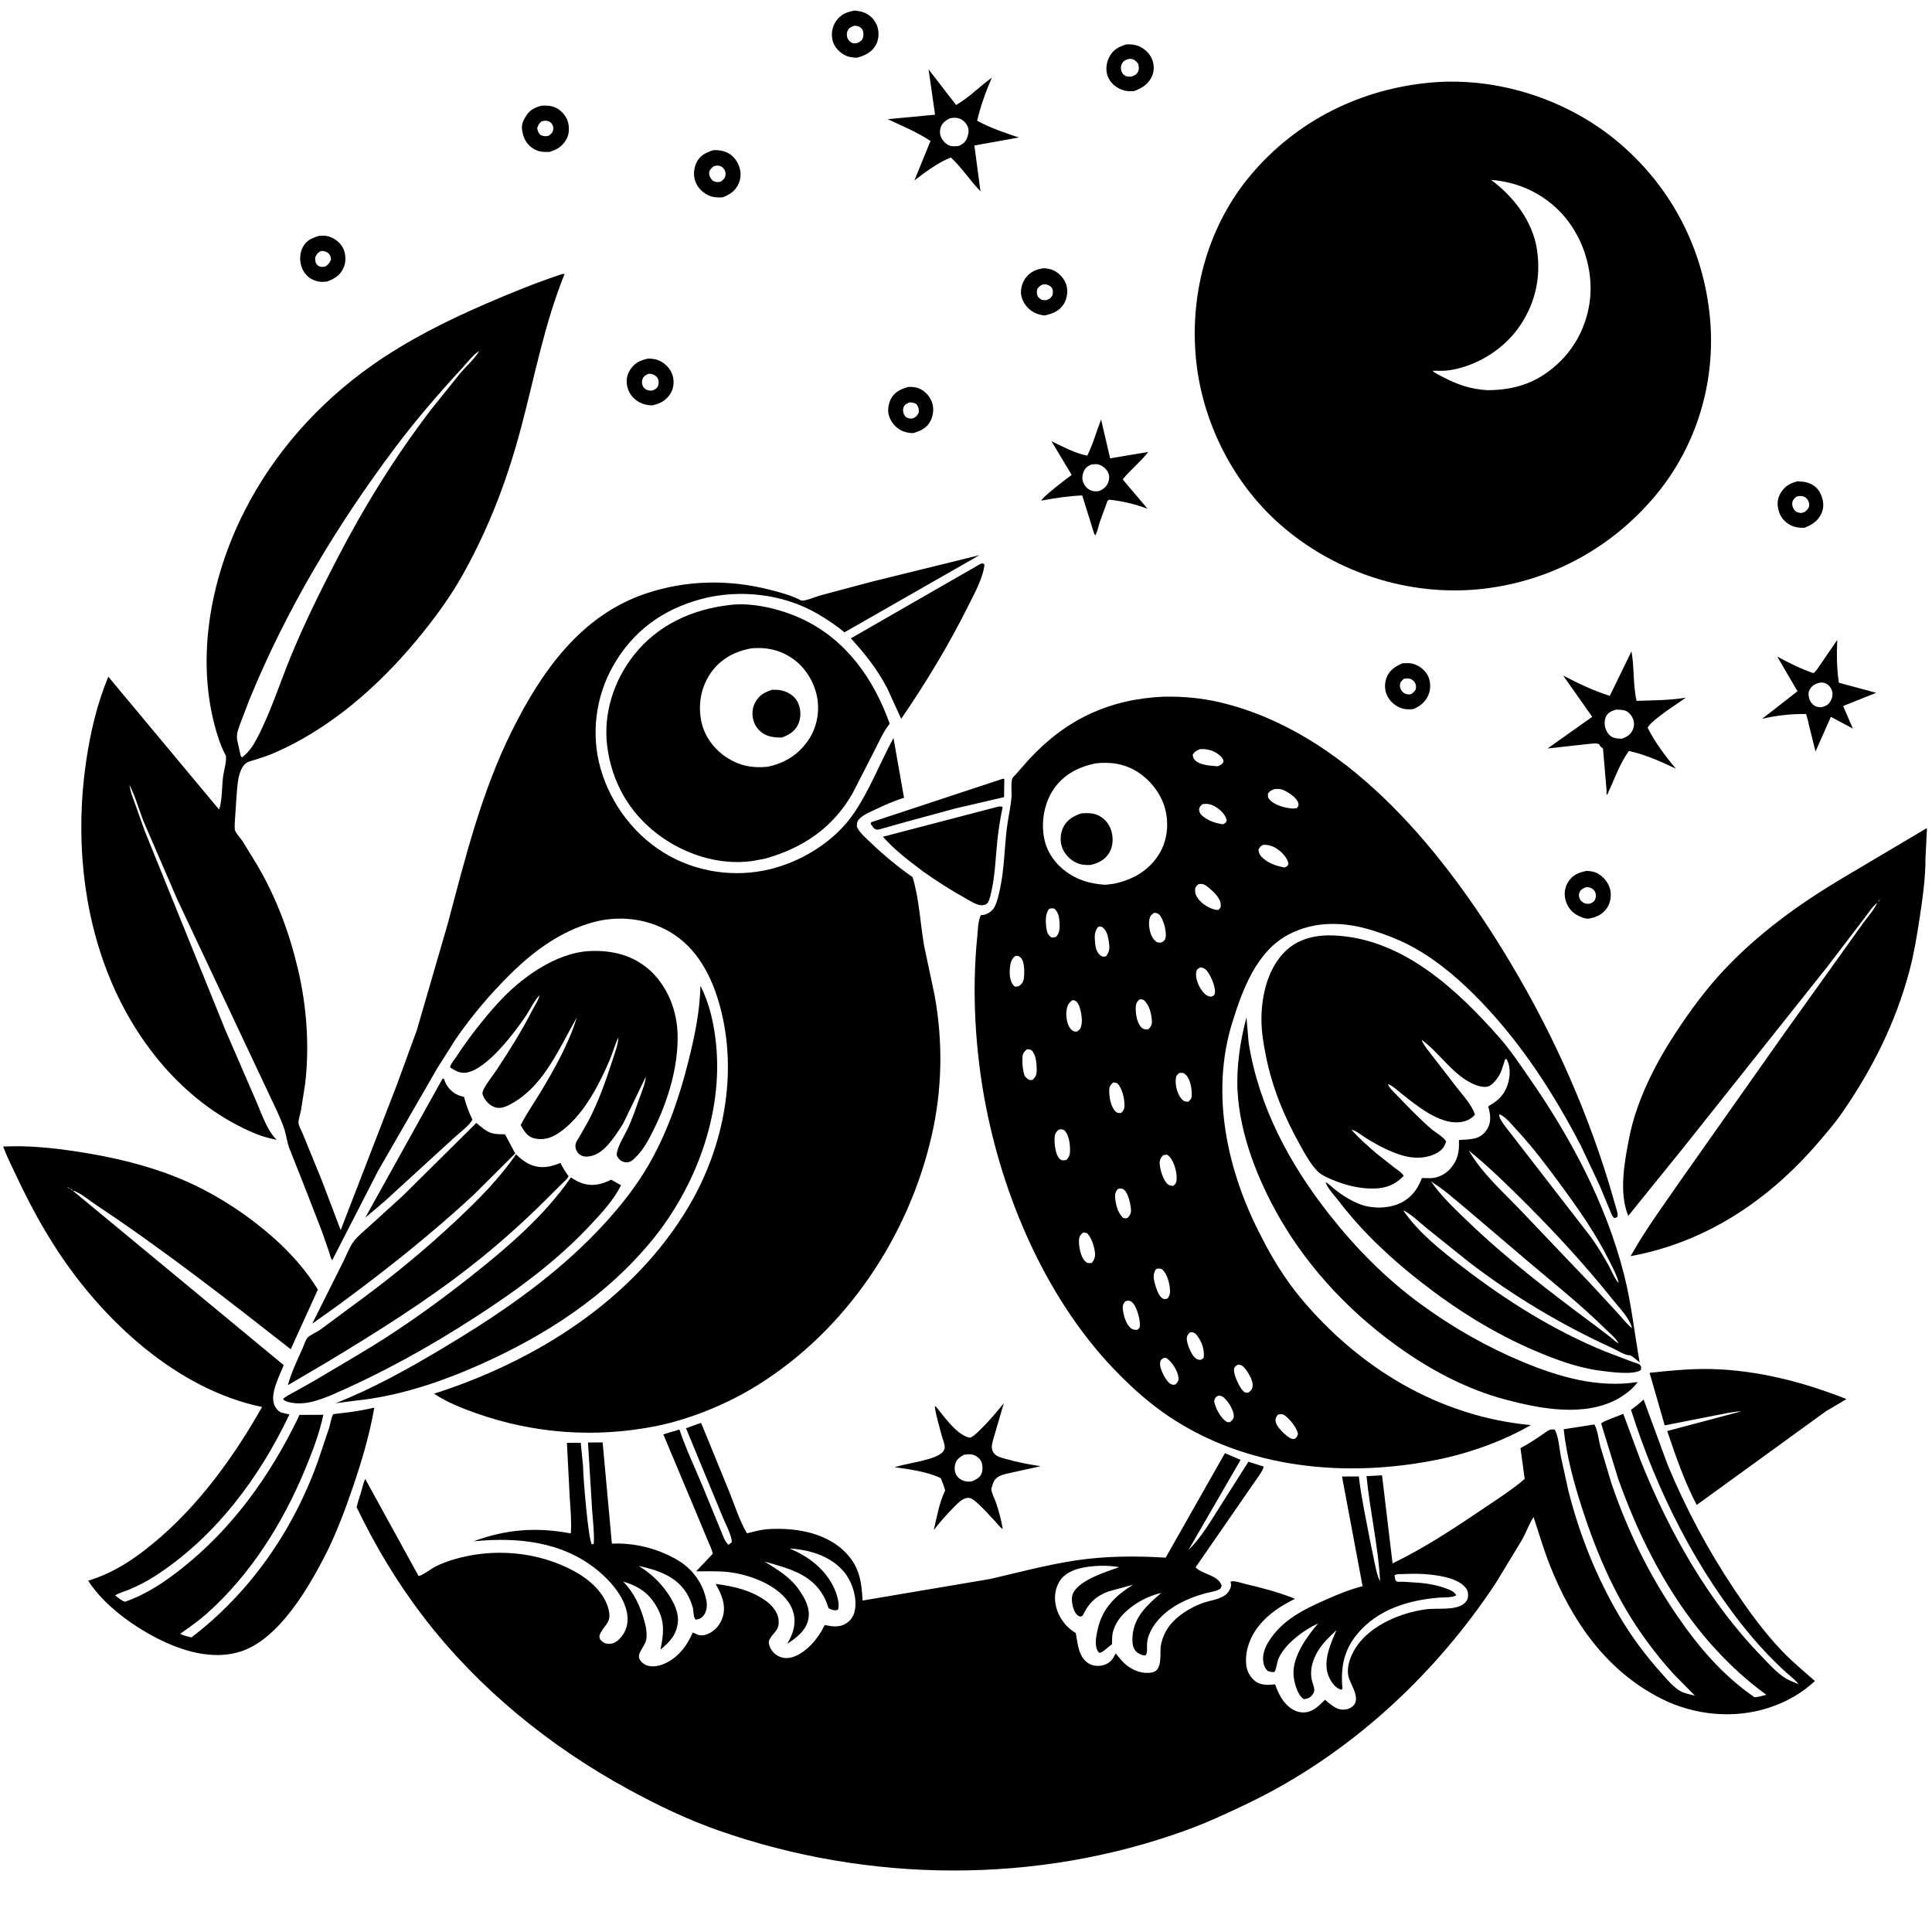 <svg version="1.1" xmlns="http://www.w3.org/2000/svg" style="display: block;" viewBox="0 0 2048 2048" width="1024" height="1024">
<path transform="translate(0,0)" fill="rgb(255,255,255)" d="M 0 0 L 0 2048 L 2048 2048 L 2048 0 L 0 0 z"/>
<path transform="translate(0,0)" fill="rgb(0,0,0)" d="M 908.382 61.187 C 903.408 61.114 898.66 60.342 894.317 57.77 C 888.864 54.54 883.867 48.965 882.5 42.659 C 880.959 35.55 882.126 28.476 886.216 22.407 C 891.091 15.175 897.64 12.775 905.813 11.206 C 909.468 11.567 913.684 12.173 917.03 13.711 C 923.1 16.5 928.071 21.926 930.095 28.325 C 932.098 34.656 931.54 42.694 928.095 48.364 C 923.571 55.809 916.427 59.024 908.382 61.187 z M 905.016 27.5 C 902.055 28.591 899.85 29.587 898.5 32.638 C 897.359 35.217 897.413 38.603 898.715 41.113 C 899.95 43.494 902.261 45.589 905 45.944 C 906.159 46.094 907.355 45.882 908.5 45.737 C 911.39 44.245 913.718 43.441 914.781 40 C 915.586 37.393 915.422 33.283 913.913 31 C 912.437 28.768 909.712 27.504 907.072 27.331 C 905.98 27.26 905.934 27.318 905.016 27.5 z"/>
<path transform="translate(0,0)" fill="rgb(0,0,0)" d="M 1202.42 96.472 L 1201.33 96.55 C 1196.85 96.916 1193.24 96.712 1189 95.052 C 1182.13 92.365 1176.63 87.442 1174.07 80.386 C 1171.78 74.103 1172.79 66.336 1175.83 60.526 C 1179.96 52.619 1185.42 49.805 1193.63 47.118 C 1197.75 46.838 1201.53 47.07 1205.5 48.311 C 1211.72 50.258 1217.86 55.583 1220.66 61.5 C 1223.41 67.308 1223.87 74.359 1221.35 80.314 C 1217.59 89.159 1210.92 93.176 1202.42 96.472 z M 1196.41 62.5 C 1193.24 63.352 1191.01 64.286 1189.36 67.324 C 1187.95 69.925 1187.87 72.923 1188.85 75.68 C 1189.6 77.787 1191.31 79.749 1193.39 80.626 C 1195.23 81.401 1197.54 81.225 1199.5 81.177 C 1202.72 79.902 1204.56 79.41 1206.29 76.097 C 1207.78 73.272 1207.14 70.446 1206.49 67.505 C 1204.32 64.975 1202.94 63.077 1199.35 62.521 C 1198.11 62.33 1197.57 62.42 1196.41 62.5 z"/>
<path transform="translate(0,0)" fill="rgb(0,0,0)" d="M 1039.34 202.813 C 1028.31 191.443 1019.74 177.957 1008.01 166.927 C 994.643 172.044 980.639 182.575 969.274 191.272 L 986.375 149.451 C 972.476 140.199 956.18 133.33 941.025 126.343 L 991.202 121.571 L 984.305 73.51 L 1013.52 111.311 C 1027.17 103.447 1038.6 91.478 1051.45 82.336 C 1044.97 96.803 1039.48 112.562 1035.79 127.976 C 1048.97 135.321 1065.69 140.984 1080.03 145.751 L 1032.89 154.25 L 1039.34 202.813 z M 1006.7 125.5 C 1002.63 127.567 998.857 130.208 997.324 134.738 C 995.837 139.131 996.112 143.081 998.436 147.116 C 1000.43 150.572 1004.18 153.932 1008.18 154.787 C 1010.8 155.348 1013.85 154.909 1016.5 154.68 C 1021.3 152.352 1023.94 150.056 1025.63 144.865 C 1027.07 140.448 1027.38 136.615 1024.98 132.5 C 1022.85 128.868 1019.66 126.27 1015.55 125.233 C 1012.69 124.512 1009.52 124.814 1006.7 125.5 z"/>
<path transform="translate(0,0)" fill="rgb(0,0,0)" d="M 1565.25 624.857 C 1492.22 631.183 1418.82 607.459 1362.53 560.718 C 1308.25 515.642 1273.45 447.422 1267.49 377.294 C 1261.63 308.439 1281.24 238.484 1326.03 185.309 C 1374.71 127.516 1443.1 93.843 1518.05 87.409 L 1518.2 87.383 C 1587.13 81.697 1659.55 104.797 1712.89 148.601 C 1770.54 195.957 1805.82 262.906 1812.67 337.231 C 1818.88 404.632 1798.68 472.527 1755.31 524.725 C 1707.3 582.505 1640 618.034 1565.25 624.857 z M 1580.6 190.712 C 1604.45 208.184 1624.72 234.647 1629.24 264.488 C 1633.91 295.248 1626.88 324.368 1608.36 349.285 C 1591.63 371.794 1564.09 388.386 1536.24 392.502 C 1530.55 393.343 1524.35 393.046 1518.6 392.994 C 1521.27 395.863 1526.52 398.057 1530 399.887 C 1545.53 408.043 1559.26 412.549 1576.75 413.614 C 1607.84 413.515 1632.23 404.7 1654.55 382.456 C 1674.72 362.348 1686.14 333.899 1686.1 305.489 C 1686.06 274.785 1673.36 243.246 1651.14 221.845 C 1631.74 203.155 1607.33 192.757 1580.6 190.712 z"/>
<path transform="translate(0,0)" fill="rgb(0,0,0)" d="M 582.653 160.998 C 576.573 161.29 571.472 161.145 565.984 157.97 C 560.63 154.871 556.489 149.736 554.775 143.787 C 552.595 136.216 552.384 131.885 556.4 124.881 C 560.831 117.153 565.402 114.501 573.77 112.036 C 578.626 111.791 583.472 111.813 588.05 113.687 C 593.993 116.12 599.319 121.679 601.51 127.726 C 603.7 133.766 603.718 141.62 600.584 147.311 C 596.375 154.955 590.8 158.517 582.653 160.998 z M 574.202 128.5 C 571.199 131.348 570.631 132.066 569.413 136 C 570.184 139.328 570.604 140.683 573 143.117 C 576.408 144.393 577.856 144.843 581.5 143.923 C 583.842 142.167 585.624 141.032 586.292 138 C 586.83 135.559 586.525 133.57 585.122 131.5 C 583.602 129.257 581.18 127.998 578.5 127.893 L 574.202 128.5 z"/>
<path transform="translate(0,0)" fill="rgb(0,0,0)" d="M 765.945 209.198 C 760.43 209.479 755.416 209.351 750.384 206.796 C 743.78 203.443 738.625 197.874 736.564 190.683 C 734.749 184.345 735.832 176.462 739.136 170.768 C 742.967 164.167 749.556 161.129 756.574 159.159 C 761.541 158.972 765.779 159.565 770.385 161.533 C 776.139 163.992 780.875 169.569 783.128 175.329 C 785.808 182.18 785.683 189.003 782.532 195.618 C 779.154 202.711 773.099 206.582 765.945 209.198 z M 756.141 176.5 C 753.98 178.611 751.782 180.159 751.732 183.5 C 751.68 187.063 753.28 188.946 755.51 191.5 C 758.288 192.912 760.091 193.426 763.25 192.719 L 764.5 192.244 C 767.12 190.075 768.526 189.147 769.046 185.5 C 769.45 182.676 768.497 180.016 766.5 177.989 C 764.618 176.079 762.17 175.279 759.5 175.555 C 758.329 175.676 757.237 176.117 756.141 176.5 z"/>
<path transform="translate(0,0)" fill="rgb(0,0,0)" d="M 346.555 298.502 C 340.758 299.098 337.075 298.935 331.721 296.534 C 326.142 294.03 321.941 289.1 319.842 283.366 C 317.252 276.292 317.641 268.143 321.25 261.5 C 324.94 254.709 330.648 252.491 337.518 250.162 C 342.388 249.547 346.347 249.656 350.942 251.569 C 356.831 254.022 361.98 258.663 364.37 264.644 C 366.695 270.463 366.826 277.609 364.363 283.404 C 360.724 291.963 354.801 295.347 346.555 298.502 z M 339.236 266.5 C 336.175 268.794 335.676 269.501 334.105 273 C 334.182 275.865 334.102 278.551 336.241 280.772 C 338.155 282.761 341.215 283.351 343.859 282.709 L 345.5 282.125 C 348.783 279.628 349.253 278.807 350.911 275 C 350.552 272.41 350.146 270.37 348.134 268.5 C 346.105 266.615 342.877 265.694 340.171 266.231 L 339.236 266.5 z"/>
<path transform="translate(0,0)" fill="rgb(0,0,0)" d="M 1107.36 334.452 C 1103.29 333.99 1098.98 332.847 1095.4 330.823 C 1089.1 327.261 1084.15 320.709 1082.65 313.611 C 1081.41 307.726 1083.28 300.167 1086.76 295.308 C 1091.94 288.087 1097.88 285.644 1106.36 284.332 C 1110.14 284.609 1113.62 285.013 1117.06 286.724 C 1123.28 289.824 1128.23 295.349 1130.35 302.031 C 1132.36 308.385 1131.23 316.429 1127.79 322.058 C 1122.96 329.964 1115.78 332.446 1107.36 334.452 z M 1105.75 301.5 C 1102.5 302.576 1101.45 303.824 1099.5 306.442 C 1098.85 309.859 1098.98 311.226 1100.16 314.5 C 1103.06 317.338 1103.74 318.223 1108 318.197 L 1109.5 318.095 C 1112.98 316.535 1113.48 316.326 1115.73 313 C 1116.11 310.168 1116.73 307.47 1114.86 305 C 1113.15 302.731 1110.38 301.464 1107.55 301.39 L 1105.75 301.5 z"/>
<path transform="translate(0,0)" fill="rgb(0,0,0)" d="M 803.569 1468.02 C 771.632 1488.06 731.561 1504.64 694.32 1511.94 C 630.759 1524.39 566.142 1519.75 505 1498.17 C 489.937 1492.85 473.355 1486.34 460.132 1477.36 C 568.249 1442.71 671.779 1377.85 730.373 1278.4 C 767.162 1215.96 782.298 1138.64 763.539 1067.92 C 755.012 1035.78 739.283 1004.62 709.522 987.5 C 684.991 973.389 655.48 970.156 628.22 977.762 C 594.108 987.28 565.975 1008 541.163 1032.46 C 519.968 1053.36 500.626 1076.15 483.658 1100.61 L 463.497 1132.4 L 400.885 1240.97 L 352.137 1335.92 C 350.528 1334.01 349.664 1329.58 348.823 1327.07 L 341.142 1305.02 L 325.064 1263.6 L 306.281 1216.02 C 304.199 1210.05 303.53 1203.88 301.705 1197.86 C 299.719 1191.32 296.653 1184.79 293.955 1178.5 L 187.934 953.511 L 152.653 871.779 C 147.407 858.87 143.64 844.469 137.288 832.129 C 138.016 839.021 141.186 846.495 143.529 853.011 L 153.297 880.547 L 238.525 1091 L 270.829 1165.62 C 276.676 1178.75 282.365 1196.86 292.239 1207.18 L 293.323 1208.31 C 285.694 1206.67 278.225 1204.79 271 1201.81 C 198.905 1172.05 145.673 1108.01 116.5 1037.11 C 87.017 965.456 80.062 884.28 91.177 807.843 C 95.633 777.197 102.826 745.997 114.831 717.346 L 232.297 858.211 C 235.682 848.238 235.085 833.874 236.488 823.14 C 237.298 816.943 240.106 807.881 239.575 801.849 C 239.477 800.734 237.737 797.961 237.23 796.862 C 235.218 792.503 233.424 788.16 231.906 783.605 C 205.584 704.646 222.061 615.118 258.88 542.347 C 290.24 480.366 337.4 427.393 394.101 387.446 C 432.102 360.673 473.253 340.061 515.802 321.673 C 541.987 310.356 568.807 299.427 595.916 290.5 L 598.505 290.37 C 577.095 343.421 567.013 397.981 552.473 452.888 C 537.875 508.016 518.663 558.747 490.871 608.609 C 477.15 633.228 460.091 656.33 442.136 678.003 C 401.006 727.648 349.873 772.552 290.183 798.397 C 281.417 802.193 272.994 804.37 264.041 807.316 C 259.741 808.731 257.124 812.477 255.377 816.476 C 252.066 824.057 251.572 833.571 250.905 841.778 L 249.087 868.622 C 249.02 871.44 248.313 877.862 249.215 880.407 C 250.396 883.735 255.153 888.728 257.254 891.906 L 272.828 917.337 C 293.147 952.085 306.782 988.761 315.97 1027.88 C 325.143 1066.94 328.157 1108.89 323.488 1148.79 L 319.074 1176.88 C 318.336 1180.74 316.298 1186.66 316.431 1190.44 C 316.525 1193.15 320.009 1199.51 321.114 1202.29 L 341.049 1251.07 L 361.117 1304 L 420.871 1149.48 L 441.848 1092.05 L 474.854 978.412 C 493.327 908.783 510.613 838.92 543.002 774.037 C 574.196 711.548 616.023 651.909 685.254 628.961 C 727.949 614.808 772.463 614.056 815.926 625.13 C 827.091 627.975 837.909 630.767 848.24 636.018 C 848.659 636.231 849.024 636.628 849.492 636.667 C 854.553 637.088 864.585 632.541 870 631.047 L 924.866 616.415 L 1038.26 588.499 L 895.164 670.296 C 886.132 662.738 876.206 656.197 866.016 650.309 C 829.612 629.276 783.196 624.253 742.795 635.167 C 702.337 646.096 670.849 669.091 649.972 705.811 C 631.504 738.293 626.34 777.855 636.411 813.906 C 647.329 852.988 674.05 887.792 709.767 907.431 C 744.227 926.377 785.806 930.672 823.462 919.455 C 855.033 910.051 886.176 889.833 904.903 862.452 C 921.885 837.621 932.82 808.724 947.132 782.309 L 958.296 845.699 C 947.44 849.012 937.562 853.51 927.326 858.367 C 921.904 860.939 916.077 863.284 911.617 867.412 C 908.463 870.33 908.366 872.514 908.317 876.5 C 911.348 882.894 917.597 888.066 922.646 892.922 C 936.844 906.577 951.323 918.483 967.408 929.846 C 974.434 952.951 975.46 978.539 979.552 1002.33 L 990.762 1055.22 C 999.752 1105.01 998.839 1155.28 987.439 1204.66 C 962.855 1311.13 896.843 1409.8 803.569 1468.02 z M 513 367 L 514 366 L 514.963 365.005 L 514 366 L 513 367 L 512 368 L 511 369 L 510 370 L 509 371 L 507.973 372.122 C 501.919 375.511 494.918 384.769 490.125 389.956 C 464.94 417.216 440.461 445.62 418.205 475.344 C 356.672 557.526 303.717 645.762 264.696 740.893 L 255.1 765.936 C 252.921 772.132 250.301 777.61 251.406 784.309 L 254.659 799.073 C 255.006 801.111 255.062 801.222 256.5 802.913 C 263.232 797.768 267.718 791.532 271.688 784.093 C 286.681 755.995 296.416 724.585 308.549 695.142 C 322.946 660.207 340.008 625.904 357.376 592.341 C 385.891 537.237 418.856 484.032 456.528 434.694 L 488.111 395.305 C 494.063 388.389 502.39 381.057 507.147 373.478 L 507.973 372.122 L 509 371 L 510 370 L 511 369 L 512 368 L 513 367 z M 132.905 821.5 L 134.09 821.5 L 132.905 821.5 z M 133.929 824.5 L 135.225 824.5 L 133.929 824.5 z M 134.51 826.5 L 136.49 827.5 L 134.51 826.5 z M 135.51 829.5 L 137.49 830.5 L 135.51 829.5 z"/>
<path transform="translate(0,0)" fill="rgb(0,0,0)" d="M 691.142 429.781 C 686.221 429.455 682.087 428.767 677.702 426.357 C 671.474 422.935 667.052 417.64 665.212 410.743 C 663.399 403.943 664.188 397.825 668.074 391.848 C 672.749 384.661 678.826 381.891 686.794 380.146 C 691.772 380.035 696.373 380.76 700.775 383.234 C 706.809 386.624 711.823 392.583 713.37 399.381 C 714.766 405.514 713.954 412.431 710.403 417.73 C 705.478 425.076 699.398 427.993 691.142 429.781 z M 686.843 396.5 C 684.08 397.828 682.106 398.96 681.027 402 C 680.089 404.642 680.393 407.601 681.849 410 C 683.287 412.367 685.829 413.702 688.5 414.063 L 691.5 413.977 C 694.238 412.772 696.242 412.191 697.5 409.157 C 698.523 406.689 698.476 403.309 697.156 401 C 695.674 398.408 692.498 396.506 689.521 396.221 C 688.305 396.104 687.914 396.261 686.843 396.5 z"/>
<path transform="translate(0,0)" fill="rgb(0,0,0)" d="M 967.887 459.14 C 963.887 459.023 959.844 458.362 956.185 456.695 C 949.671 453.727 944.705 447.839 942.459 441.078 C 940.44 434.996 941.767 427.604 944.831 422.066 C 948.732 415.013 955.277 412.477 962.561 410.19 C 966.265 409.96 970.498 410.254 973.958 411.642 C 980.293 414.184 985.75 420.165 987.999 426.562 C 990.263 433.002 989.329 440.566 986.196 446.555 C 982.365 453.88 975.397 457.025 967.887 459.14 z M 964.375 426.5 C 961.53 427.733 959.274 428.37 957.932 431.5 C 956.749 434.26 957.256 437.574 958.748 440.133 C 960.168 442.568 962.762 443.656 965.5 443.688 L 967.5 443.567 C 971.395 441.684 971.72 441.255 973.907 437.5 C 974.042 432.921 973.953 432.338 971.54 428.46 C 968.855 426.864 967.395 426.673 964.375 426.5 z"/>
<path transform="translate(0,0)" fill="rgb(0,0,0)" d="M 1159.81 565.5 L 1147.19 525.187 C 1132.43 525.793 1118.4 528.016 1103.9 530.649 C 1104.54 527.186 1131.85 506.335 1136.05 503.45 L 1114.62 467.776 C 1126.35 473.277 1139.77 480.683 1152.56 482.966 C 1158.58 470.928 1162.29 457.318 1167.19 444.721 L 1176.79 485.843 L 1217.16 479.102 C 1209.31 489.474 1198.4 497.859 1190.1 508.209 L 1216.5 539.346 C 1203.29 534.362 1189.81 531.155 1175.77 529.685 C 1173.59 530.593 1173.61 532.165 1172.8 534.226 L 1165.48 554.303 C 1164.14 558.573 1163.25 563.723 1161.04 567.607 L 1159.81 565.5 z M 1156.65 492.5 C 1153.04 494.091 1150.48 495.961 1148.87 499.713 C 1147.1 503.846 1146.72 508.15 1148.65 512.274 C 1150.43 516.077 1153.28 518.841 1157.31 520.193 C 1160.21 521.167 1162.54 520.915 1165.5 520.412 C 1169.46 518.615 1173.08 515.794 1174.66 511.569 C 1176.15 507.583 1176.33 503.785 1174.14 500 C 1171.93 496.166 1168.15 493.157 1163.78 492.257 C 1161.39 491.765 1159.03 492.125 1156.65 492.5 z"/>
<path transform="translate(0,0)" fill="rgb(0,0,0)" d="M 1912.57 559.542 C 1907.48 559.541 1902.53 559.026 1897.95 556.636 C 1891.45 553.237 1887.25 548.115 1885.39 541.054 C 1883.62 534.375 1883.97 528.521 1887.59 522.558 C 1891.96 515.344 1897.56 512.16 1905.6 510.192 C 1909.12 510.519 1912.83 510.57 1916.22 511.671 C 1922.33 513.656 1927.17 517.506 1929.87 523.345 C 1932.91 529.946 1933.94 537.119 1930.96 543.934 C 1927.26 552.39 1920.77 556.373 1912.57 559.542 z M 1904.22 526.5 C 1901.85 528.546 1900.08 530.195 1899.84 533.5 C 1899.63 536.427 1900.71 539.168 1902.73 541.269 C 1904.68 543.291 1906.89 543.487 1909.5 543.863 L 1913.42 542.5 C 1915.91 540.203 1917.81 538.744 1917.84 535 C 1917.85 531.993 1916.01 528.75 1913.5 527.116 C 1910.72 525.304 1907.25 525.535 1904.22 526.5 z"/>
<path transform="translate(0,0)" fill="rgb(0,0,0)" d="M 940.327 729.23 C 929.529 708.913 917.38 693.606 901.956 676.657 L 1039.74 597.5 C 1042 597.223 1041.46 596.927 1043.6 598.345 C 1042.21 612.438 1032.86 629.318 1026.62 641.812 C 1005.76 683.62 981.718 723.457 955.288 761.98 L 940.327 729.23 z"/>
<path transform="translate(0,0)" fill="rgb(0,0,0)" d="M 810.797 910.246 L 797.532 912.714 C 761.862 917.71 724.566 905.376 696.397 883.696 C 666.315 860.545 648.311 828.194 643.625 790.614 C 639.356 756.372 650.691 721.455 671.853 694.56 C 696.974 662.635 733.292 646.047 772.862 641.394 C 797.688 638.038 828.755 645.921 851.125 656.535 C 897.348 678.467 926.372 720.133 943.118 767.157 C 936.629 775.354 932.42 784.829 927.753 794.117 L 903.881 840.755 C 883.064 877.433 850.962 899.09 810.797 910.246 z M 796.631 687.237 C 779.203 690.337 764.135 698.176 753.744 712.947 C 743.22 727.908 739.847 745.858 743.223 763.719 C 746.229 779.617 756.11 793.399 769.467 802.384 C 783.13 811.574 796.912 814.434 813.232 812.852 C 831.943 809.109 846.625 799.931 857.295 783.946 C 866.054 770.822 869.077 754.026 866.077 738.531 C 862.882 722.037 852.841 706.336 838.683 697.106 C 825.753 688.678 811.93 685.872 796.631 687.237 z"/>
<path transform="translate(0,0)" fill="rgb(0,0,0)" d="M 1917.34 767.779 C 1916.93 764.255 1915.4 760.317 1914.47 756.852 C 1898.66 756.704 1883.31 758.33 1867.94 761.952 L 1905.39 732.762 L 1883.96 696.02 C 1896.35 702.678 1908.92 708.994 1922.26 713.545 C 1925.08 711.814 1927.49 707.46 1929.45 704.77 L 1947.55 678.339 C 1946.88 693.176 1947.01 709.02 1949.27 723.705 L 1988.85 734.427 L 1953.8 748.396 L 1964.11 772.379 L 1940.79 759.854 L 1924.54 796.608 L 1917.34 767.779 z M 1930.19 723.5 C 1925.19 724.344 1921.54 726.044 1918.67 730.412 C 1916.73 733.366 1916.86 736.706 1917.74 740 C 1918.71 743.629 1921.21 747.199 1924.76 748.723 C 1926.54 749.489 1928.6 749.578 1930.5 749.729 C 1935.11 748.624 1937.88 747.488 1940.39 743.268 C 1942.3 740.068 1943.11 736.404 1942.14 732.748 C 1941.23 729.312 1938.78 726.09 1935.55 724.529 C 1933.86 723.705 1932.04 723.642 1930.19 723.5 z"/>
<path transform="translate(0,0)" fill="rgb(0,0,0)" d="M 1703.06 838.235 L 1699.25 793.5 C 1697.77 792.421 1696.8 791.705 1695.83 790.098 L 1695.21 788.946 C 1692.09 787.34 1686.45 788.494 1682.81 788.742 L 1640.46 793.43 L 1687.82 759.863 L 1657.02 716.16 C 1673.25 724.556 1688.96 732.09 1706.42 737.675 L 1729.42 690.476 C 1732.59 707.722 1730.89 725.915 1734.86 742.944 C 1752.18 742.375 1769.86 742.385 1787 739.577 L 1766 754.086 C 1761.99 757.093 1747.25 767.59 1746.67 771.658 C 1754.84 787.546 1765.06 801.249 1776.56 814.857 C 1760.73 807.343 1743.84 799.726 1726.67 796.073 C 1716.66 809.907 1710.97 827.124 1703.7 842.5 L 1702.96 842 L 1703.06 838.235 z M 1713.04 752.225 C 1708.73 753.613 1704.84 755.011 1702.61 759.264 C 1700.5 763.275 1700.6 768.765 1702.18 772.933 C 1703.53 776.49 1705.93 779.93 1709.5 781.523 C 1712.8 782.993 1716.37 783.108 1719.91 782.913 C 1725.74 780.311 1729.11 778.396 1731.35 772.163 C 1732.72 768.374 1732.28 764.334 1730.48 760.765 C 1728.78 757.415 1725.79 754.001 1722 753.06 C 1719.2 752.364 1715.93 752.198 1713.04 752.225 z"/>
<path transform="translate(0,0)" fill="rgb(0,0,0)" d="M 1498.03 751.697 C 1494.1 752.049 1490.34 752.113 1486.5 751.017 C 1479.84 749.117 1473.87 744.072 1470.71 737.923 C 1467.55 731.76 1467.43 724.566 1469.9 718.129 C 1472.87 710.365 1479.31 706.344 1486.53 703.128 C 1490.15 702.951 1494.02 702.625 1497.57 703.551 C 1503.78 705.173 1510.19 709.91 1513.25 715.594 C 1516.53 721.699 1516.92 729.472 1514.47 735.938 C 1511.47 743.865 1505.58 748.53 1498.03 751.697 z M 1488.22 719.5 C 1485.96 721.626 1484.38 722.616 1484.01 726 C 1483.72 728.567 1484.82 731.213 1486.5 733.105 C 1488.49 735.344 1491.48 736.383 1494.44 736.052 C 1495.45 735.939 1495.68 735.775 1496.5 735.404 C 1498.73 733.491 1500.78 732.234 1501.03 729 C 1501.28 725.893 1500.03 722.897 1497.5 721.014 C 1494.38 718.691 1491.78 719.159 1488.22 719.5 z"/>
<path transform="translate(0,0)" fill="rgb(0,0,0)" d="M 828.958 781.769 C 823.747 782.067 817.92 781.458 813.043 779.562 C 806.749 777.115 801.785 772.017 799.363 765.725 C 796.809 759.09 797.066 751.316 800.326 744.996 C 804.404 737.09 810.309 733.87 818.474 731.214 C 823.299 731.071 827.415 731.282 832 732.92 C 837.79 734.989 843.436 739.302 845.973 745.025 C 849.182 752.264 849.345 760.991 845.912 768.231 C 842.602 775.214 835.907 779.275 828.958 781.769 z"/>
<path transform="translate(0,0)" fill="rgb(0,0,0)" d="M 1337.44 1311.63 C 1348.57 1333.89 1363.15 1357.23 1379.14 1376.36 C 1440.98 1450.33 1525.57 1501.61 1622.76 1510.66 C 1593.14 1527.77 1556.72 1540.69 1523.19 1547.42 C 1427.08 1566.7 1322.64 1557.22 1239.6 1501.84 C 1220.36 1489.01 1203.08 1473.82 1186.8 1457.47 C 1112.35 1382.78 1065.26 1275.62 1045.14 1172.97 C 1033.82 1115.18 1029.93 1051.08 1035.98 992.5 C 1036.59 986.604 1036.68 974.893 1040 969.943 L 1041.25 969.975 C 1046.06 969.767 1051.67 966.044 1054.01 961.847 C 1057.07 956.36 1058.55 948.991 1059.9 942.904 C 1064.57 921.92 1064.65 899.93 1067.21 878.58 C 1068.54 867.531 1071.19 856.601 1072.19 845.536 C 1072.66 840.319 1071.46 829.962 1073 825.405 C 1073.38 824.293 1076.04 821.772 1076.85 820.811 L 1090.58 805.206 C 1130.03 762.376 1176.39 740.847 1234.45 738.461 C 1254.15 738.231 1273.63 739.889 1292.84 744.405 C 1424.9 775.449 1524.22 895.694 1592.45 1006.21 C 1640.8 1084.54 1679.08 1167.65 1705.93 1255.7 L 1712.86 1279.55 C 1713.8 1282.91 1715.32 1286.44 1714.5 1289.91 L 1711.5 1291.37 C 1708.57 1289.34 1707.66 1285.54 1706.32 1282.29 L 1695.57 1256.5 L 1676 1214.93 C 1647.58 1160 1613.58 1107.31 1570.67 1062.52 C 1549.67 1040.6 1527.04 1020.61 1500.53 1005.5 C 1486.22 997.341 1470.88 991.28 1455.19 986.338 C 1425.43 976.966 1394.07 975.815 1365.87 990.678 C 1331.94 1008.57 1317.14 1049.07 1306.42 1083.42 C 1282.59 1159.78 1301.04 1242.48 1337.44 1311.63 z M 1271.98 794.094 C 1268.51 795.738 1266.23 796.625 1264.33 800.063 C 1264.71 803.19 1265.31 804.862 1267.89 806.828 C 1273.92 811.42 1283.41 811.633 1290.69 812.299 C 1294.21 810.846 1294.84 810.809 1297.03 807.5 C 1296.72 804.517 1295.29 802.773 1293.08 800.857 C 1287.07 795.644 1279.82 793.694 1271.98 794.094 z M 1161.61 809.182 C 1143.46 812.857 1127.53 820.877 1116.84 836.61 C 1106.79 851.419 1103.37 871.622 1106.94 889.051 C 1110.27 905.288 1120.67 918.298 1134.5 926.965 C 1145.53 933.88 1157.69 936.893 1170.58 937.814 C 1173.89 938.05 1177.55 936.97 1180.93 936.785 C 1200.83 932.492 1217.57 923.134 1228.6 905.5 C 1237.35 891.515 1239.28 873.674 1235.19 857.815 C 1230.75 840.608 1218.11 825.009 1202.7 816.377 C 1189.92 809.22 1176.04 807.581 1161.61 809.182 z M 1351.03 836.5 C 1347.56 837.819 1346.62 838.078 1344.14 841 C 1343.99 843.825 1343.77 845.26 1345.7 847.5 C 1350.92 853.55 1362.78 856.706 1370.5 857.11 L 1374.75 856.684 C 1376.27 854.527 1377.01 853.806 1376.17 851 C 1374.52 845.478 1365.21 839.441 1360.16 837.38 C 1357.16 836.161 1354.19 836.143 1351.03 836.5 z M 1274.57 852.5 C 1272.43 854.361 1271.7 855.232 1271.01 858 C 1271.45 861.677 1272.62 863.397 1275.48 865.596 C 1282.02 870.616 1288.49 872.547 1296.5 873.778 C 1299.4 872.294 1299.39 872.559 1300.41 869.5 C 1298.68 862.943 1293.5 858.091 1287.68 854.799 C 1283.4 852.372 1279.37 851.599 1274.57 852.5 z M 1339.33 895.5 C 1336.15 897.079 1335.88 897.449 1334.03 900.5 C 1334.43 905.114 1336.04 907.337 1339.53 910.312 C 1345.86 915.714 1353.52 917.945 1361.5 919.598 C 1364.26 918.488 1364.4 918.564 1365.85 916 C 1365.17 910.171 1360.06 904.601 1355.5 901.098 C 1350.47 897.235 1345.63 895.506 1339.33 895.5 z M 1270.01 937.5 C 1267.2 940.458 1266.61 941.173 1266.92 945.5 C 1267.26 950.334 1272.35 955.916 1276.1 958.57 C 1279.91 961.266 1286.71 964.944 1291.5 964.563 C 1293.66 962.287 1294.22 962.129 1294.08 958.811 C 1293.8 951.953 1286.3 945.193 1281.32 941.001 C 1278.47 938.607 1275.53 936.508 1271.63 937.093 L 1270.01 937.5 z M 1112.11 963.5 C 1107.92 968.502 1108.37 976.883 1109.05 983.117 L 1109.73 986.5 L 1109.97 987.568 C 1110.71 990.514 1112.22 991.882 1114.5 993.774 C 1116.41 993.734 1117.73 993.864 1119.5 993.06 C 1123.7 988.401 1123.52 982.948 1123.09 977 C 1122.71 971.583 1121.69 966.743 1117.5 963.059 C 1115.41 962.845 1114.06 962.606 1112.11 963.5 z M 1223.6 967.5 C 1220.7 969.446 1219.28 970.628 1218.48 974.127 C 1217.11 980.16 1218.74 989.239 1222.09 994.398 C 1223.21 996.119 1224.64 997.375 1226.17 998.721 L 1230.5 999.361 C 1233.23 997.885 1234.72 997.345 1235.5 994.157 C 1236.99 988.081 1233.46 975.052 1229.5 970.247 C 1227.77 968.145 1226.16 967.851 1223.6 967.5 z M 1164.12 982.5 C 1159.36 988.31 1160.47 993.633 1161 1000.62 C 1161.32 1004.89 1162.81 1010.05 1166.5 1012.72 C 1169 1014.53 1169.67 1014.24 1172.5 1013.71 C 1177.11 1007.35 1176.24 1003.23 1175 995.742 C 1174.3 991.49 1172.72 986.096 1169.12 983.35 C 1167.02 981.754 1166.58 982.114 1164.12 982.5 z M 1076 1013.5 C 1071.83 1017.03 1070.94 1021.32 1070.48 1026.62 C 1070.02 1032.02 1070.36 1039.68 1073.92 1044 C 1074.93 1045.22 1074.92 1045.14 1076 1045.94 L 1079.95 1045.5 C 1083.26 1042.98 1084.76 1041.19 1085.33 1036.96 C 1086.05 1031.67 1086.1 1021.06 1083.13 1016.5 C 1081.88 1014.59 1079.99 1013.18 1077.62 1013.2 L 1076 1013.5 z M 1272.45 1025.5 C 1270.1 1026.9 1268.89 1027.05 1268.17 1029.85 C 1266.68 1035.58 1270.05 1044.14 1273.24 1048.88 C 1275.53 1052.27 1278.54 1055.75 1282.8 1056.42 L 1284.1 1056.5 C 1285.36 1055.85 1286.98 1055.51 1287.49 1054.08 C 1289.41 1048.71 1284.88 1038.03 1282.16 1033.3 C 1280.26 1029.99 1278.01 1026.54 1274.03 1025.65 L 1272.45 1025.5 z M 1207.7 1059.5 C 1204.75 1062.52 1203.94 1064.48 1203.91 1068.83 C 1203.86 1075.31 1205.36 1085.06 1210.37 1089.52 C 1212.08 1091.04 1214.24 1091.44 1216.45 1091.13 L 1217.5 1090.91 C 1220.06 1088.06 1221.14 1086.5 1221.03 1082.58 C 1220.82 1075.3 1218.39 1065.21 1212.74 1060.37 C 1211.74 1059.5 1210.39 1059.37 1209.07 1059.35 L 1207.7 1059.5 z M 1136.34 1060.5 C 1132.17 1063.78 1130.99 1066.82 1130.45 1072.09 C 1129.9 1077.56 1131.04 1085.97 1134.7 1090.42 C 1136.27 1092.32 1138.08 1093.5 1140.6 1093.59 L 1141.5 1093.53 C 1144.84 1091.39 1145.64 1090.23 1146.43 1086.35 C 1147.65 1080.32 1145.74 1068.18 1142.34 1063.19 C 1141.12 1061.41 1140.36 1061.22 1138.55 1060.22 L 1136.34 1060.5 z M 1088.34 1112.5 C 1085.13 1115.52 1084.02 1116.77 1083.8 1121.41 C 1083.49 1127.9 1084.16 1134.3 1086.13 1140.5 C 1088.05 1142.51 1089.44 1144.67 1092.46 1144.94 C 1093.2 1145.01 1094.12 1144.7 1094.84 1144.5 C 1098.22 1141 1098.94 1139.13 1098.96 1134.01 C 1098.99 1128.15 1098.19 1117.56 1093.65 1113.61 C 1092.62 1112.71 1091.09 1112.22 1089.71 1112.23 L 1088.34 1112.5 z M 1249.74 1137.5 C 1246.82 1140.32 1246.4 1141.36 1246.28 1145.5 C 1246.08 1151.97 1248.33 1160.43 1252.77 1165.22 C 1254.93 1167.56 1256.45 1167.73 1259.5 1167.94 C 1261.97 1165.75 1263.12 1164.92 1263.27 1161.5 C 1263.57 1154.81 1261.93 1143.87 1256.88 1139.19 C 1254.7 1137.17 1253.56 1137.17 1250.63 1137.32 L 1249.74 1137.5 z M 1180.01 1147.5 C 1177.12 1150.13 1175.95 1151.59 1175.86 1155.6 C 1175.68 1162.65 1177.35 1173.28 1182.63 1178.27 C 1184.64 1180.17 1185.84 1179.74 1188.5 1179.85 C 1191.24 1176.9 1192.11 1175.2 1192 1171.12 C 1191.79 1163.65 1189.62 1153.92 1184.5 1148.4 C 1182.96 1147.95 1181.62 1147.35 1180.01 1147.5 z M 1122.1 1197.5 C 1118.95 1200.65 1117.98 1202.19 1117.85 1206.88 C 1117.69 1212.64 1118.88 1224.46 1123.32 1228.46 C 1125.43 1230.36 1126.74 1230.07 1129.46 1229.74 L 1130.44 1229.5 C 1134.14 1225.72 1134.42 1222.6 1134.27 1217.42 C 1134.09 1211.18 1132.81 1202.32 1128 1197.89 C 1125.59 1196.98 1124.6 1196.86 1122.1 1197.5 z M 1233.06 1224.5 C 1230.19 1227.73 1229 1229.7 1229.36 1234.22 C 1229.84 1240.28 1233.16 1251.84 1238.27 1255.61 C 1239.99 1256.88 1241.44 1256.81 1243.5 1257.17 C 1245.83 1255.27 1246.78 1254.57 1247.17 1251.5 C 1248.07 1244.23 1245.04 1232.4 1240.26 1226.65 C 1239.32 1225.51 1238.24 1224.7 1237 1223.91 L 1233.06 1224.5 z M 1184.79 1260.5 C 1181.87 1264.26 1181.69 1267.21 1182.32 1271.84 C 1183.32 1279.18 1185.2 1285.62 1190.5 1290.97 C 1192.96 1291.58 1193.2 1291.8 1195.5 1290.84 C 1197.82 1288.22 1199.06 1286.13 1198.89 1282.5 C 1198.62 1276.9 1196.06 1265.03 1191.84 1261.47 C 1189.87 1259.81 1188.65 1259.63 1186.11 1260.07 L 1184.79 1260.5 z M 1148.13 1306.5 C 1145.21 1309.12 1143.99 1310.54 1143.78 1314.56 C 1143.45 1321.08 1145.43 1332.47 1150.5 1337.19 C 1152.88 1339.41 1154.44 1338.98 1157.5 1338.73 C 1160.16 1335.12 1161.23 1331.99 1160.64 1327.42 C 1159.79 1320.69 1157.15 1312.25 1152.5 1307.31 C 1151.18 1307.01 1149.48 1306.39 1148.13 1306.5 z M 1225.26 1345.5 C 1222.42 1350.13 1222.57 1353.87 1223.84 1359.13 C 1224.95 1363.72 1227.7 1372.89 1231.5 1375.77 C 1233.92 1377.6 1234.96 1377.11 1237.65 1376.5 C 1240.6 1372.62 1240.59 1369.62 1240.01 1364.73 C 1239.33 1358.94 1236.65 1349.04 1231.65 1345.5 C 1230.53 1344.7 1228.42 1344.53 1227.11 1344.78 L 1225.26 1345.5 z M 1192.67 1379.5 C 1190.29 1382.54 1189.83 1384.87 1190.36 1388.71 C 1191.22 1394.93 1193.62 1403.9 1198.8 1407.98 C 1200.9 1409.63 1202.93 1409.72 1205.5 1409.7 C 1207.29 1408.16 1208.04 1408.24 1208.29 1405.75 C 1208.91 1399.6 1205.28 1386.22 1201.12 1381.5 C 1199.31 1379.44 1197.36 1378.46 1194.54 1378.9 L 1192.67 1379.5 z M 1261.31 1412.5 C 1259.43 1414.47 1258.2 1415.64 1258.03 1418.5 C 1257.7 1423.96 1262.86 1436.02 1266.97 1439.5 C 1268.99 1441.21 1270.38 1441.52 1272.96 1441.5 L 1275.94 1439.5 C 1277.08 1430.89 1274.04 1422.14 1268.65 1415.33 C 1267.17 1413.46 1265.18 1412.1 1262.7 1412.19 L 1261.31 1412.5 z M 1233.3 1439.5 C 1230.96 1441.44 1230.02 1441.64 1229.71 1444.81 C 1229.15 1450.42 1234.17 1459.73 1237.5 1463.96 C 1239.23 1466.16 1241.04 1467.76 1243.96 1467.89 C 1244.67 1467.92 1245.49 1467.67 1246.19 1467.5 C 1248.49 1464.92 1249.72 1463.65 1249.21 1460 C 1248.21 1452.82 1242.37 1443.39 1236.24 1439.5 L 1233.3 1439.5 z M 1312.32 1446.5 C 1310.01 1447.99 1308.17 1448.93 1308.04 1452 C 1307.79 1457.67 1314.07 1471.26 1318.16 1474.87 C 1319.6 1476.15 1320.56 1476.39 1322.51 1476.34 L 1323.5 1476.11 C 1326.25 1473.82 1327.53 1472.73 1327.86 1469 C 1328.39 1463.02 1322.61 1453.85 1318.64 1449.36 C 1316.65 1447.11 1315.18 1446.86 1312.32 1446.5 z M 1291.17 1479.5 C 1288.12 1481.51 1288.13 1481.51 1287.02 1485 C 1287.92 1491.62 1293.14 1501.41 1298.41 1505.82 C 1300.46 1507.54 1301.41 1507.83 1303.97 1507.5 C 1306 1505.51 1307.96 1504.16 1307.89 1501 C 1307.73 1494.67 1302.07 1485.53 1297.39 1481.53 C 1295.39 1479.83 1293.81 1479.32 1291.17 1479.5 z M 1354.67 1499.5 C 1352.98 1501.96 1351.81 1503.39 1352.17 1506.5 C 1352.87 1512.55 1362.03 1520.92 1367 1524.07 C 1368.95 1525.3 1370.22 1525.58 1372.5 1525.2 C 1374.91 1523.17 1375.1 1523.04 1375.9 1520 C 1374.65 1513.32 1367.48 1504.6 1362.03 1500.5 C 1359.47 1498.57 1357.66 1499.06 1354.67 1499.5 z"/>
<path transform="translate(0,0)" fill="rgb(0,0,0)" d="M 926.5 878.105 L 922.965 873.5 L 923.5 871.576 L 1063.01 825.5 L 1064.61 825.688 L 1064.34 844.984 L 1013 856.931 L 961 871.017 L 937.793 877.591 C 935.779 878.081 931.445 879.632 929.5 879.49 C 928.402 879.41 927.5 878.567 926.5 878.105 z"/>
<path transform="translate(0,0)" fill="rgb(0,0,0)" d="M 978.658 923.901 C 963.487 912.435 948.571 901.319 935.935 886.973 L 1057.57 855.2 C 1060.01 854.825 1060.66 854.523 1062.88 855.5 C 1060.43 866.816 1058.65 878.255 1057.37 889.76 C 1055.4 907.479 1055.07 925.583 1051.32 943.048 C 1050.48 946.959 1049.39 953.251 1047.23 956.621 C 1045.82 958.821 1043.55 959.438 1041 959.597 C 1035.89 959.914 1028.57 955.103 1024.2 952.662 C 1008.45 943.869 993.366 934.355 978.658 923.901 z"/>
<path transform="translate(0,0)" fill="rgb(0,0,0)" d="M 1156.27 916.898 C 1151.12 917.056 1146.88 916.986 1142 914.982 C 1134.81 912.027 1128.75 905.925 1125.99 898.623 C 1123.32 891.557 1123.91 882.938 1127.46 876.266 C 1131.53 868.605 1138.39 864.834 1146.31 862.215 C 1152.55 861.689 1159.23 861.741 1164.9 864.666 C 1171.24 867.944 1175.88 873.656 1177.97 880.457 C 1180.31 888.08 1180 897.049 1175.85 903.987 C 1171.32 911.552 1164.38 914.774 1156.27 916.898 z"/>
<path transform="translate(0,0)" fill="rgb(0,0,0)" d="M 1993.99 951.994 L 1995.08 950.093 L 1995.99 949.005 L 1995.08 950.093 L 1993.99 951.994 L 1993 953 C 1992.19 953.979 1991.32 954.737 1990.98 955.983 L 1989.92 957.098 C 1984.81 960.797 1980.27 968.244 1976.3 973.32 L 1937.72 1023.88 L 1784.02 1217.12 L 1726.02 1288.87 C 1715.69 1264.2 1722.24 1229.93 1727.3 1204.74 C 1735.05 1166.2 1754.7 1127.64 1776.12 1095.01 C 1791.57 1071.47 1808.29 1048.71 1827.6 1028.14 C 1863.89 989.5 1907.29 958.104 1952.72 931.068 L 2042.57 877.782 L 2042.57 880.367 L 2041.12 908.95 C 2041.16 930.228 2038.03 952.834 2034.79 973.832 C 2031.96 992.21 2028.96 1010.7 2024.2 1028.69 C 2009.67 1083.52 1985.06 1132.83 1952.88 1179.31 C 1944.65 1191.2 1935.3 1202 1925.85 1212.91 C 1873.72 1273.06 1807.69 1317.11 1728.51 1331.55 C 1745.36 1301.4 1766.8 1272.87 1786.37 1244.36 L 1890.98 1096 L 1947.12 1017.56 L 1975.19 978.279 C 1979.75 972.081 1985.63 965.608 1989.08 958.807 L 1989.92 957.098 L 1990.98 955.983 C 1992.16 955.06 1992.38 954.333 1993 953 L 1993.99 951.994 z"/>
<path transform="translate(0,0)" fill="rgb(0,0,0)" d="M 1683.94 973.843 C 1679.4 973.849 1674.88 971.878 1671.05 969.594 C 1664.85 965.897 1661 960.287 1659.35 953.303 C 1657.78 946.638 1658.87 940.343 1662.51 934.611 C 1667.16 927.302 1673.67 924.904 1681.75 923.184 C 1685.92 923.356 1690 923.89 1693.7 925.943 C 1699.86 929.359 1705.06 935.813 1706.78 942.697 C 1708.33 948.937 1707.31 956.561 1703.79 961.98 C 1698.92 969.489 1692.41 972.232 1683.94 973.843 z M 1681.24 940.5 C 1678.23 941.678 1676.05 942.505 1674.5 945.556 C 1673.26 947.98 1673.61 951.212 1674.99 953.5 C 1676.47 955.941 1679.14 957.736 1682 958 C 1683.37 958.126 1684.19 958.003 1685.5 957.887 C 1688.27 956.548 1689.87 955.999 1691.04 953 C 1691.98 950.605 1691.95 947.733 1690.83 945.416 C 1689.75 943.198 1687.66 941.52 1685.29 940.87 C 1683.74 940.444 1682.79 940.298 1681.24 940.5 z"/>
<path transform="translate(0,0)" fill="rgb(0,0,0)" d="M 1506.95 1102.13 L 1507.64 1103.83 C 1509.76 1108.78 1514.24 1113.78 1517.47 1118.13 L 1544.66 1153.32 C 1551.29 1161.74 1560.18 1171.33 1563.53 1181.54 C 1559.31 1186.67 1553.46 1188.97 1546.94 1189.61 C 1525.47 1191.71 1501.72 1171.94 1485.86 1159.49 C 1481.63 1156.17 1476.12 1150.74 1471.12 1149.1 L 1470.24 1148.2 L 1471.12 1149.1 L 1471.75 1150.44 C 1473.85 1154.64 1478.94 1159.01 1482.2 1162.44 C 1493.4 1174.19 1505.18 1186.36 1517.48 1196.93 C 1522.03 1200.83 1530.04 1204.94 1532.96 1210 C 1531.21 1215.52 1528.67 1219.17 1523.5 1222.04 C 1511.75 1228.55 1497.64 1228.38 1485.13 1224.4 C 1472.13 1220.27 1460.39 1213.97 1448.77 1206.89 C 1445.14 1204.68 1436.55 1197.93 1432.67 1197.58 C 1440.88 1206.91 1449.87 1214.78 1459.29 1222.84 L 1477.62 1237.35 C 1480.84 1239.73 1486.13 1243 1487.98 1246.53 C 1479 1255.77 1469.45 1259.63 1456.56 1259.9 C 1440.97 1260.23 1425.28 1256.22 1411.05 1250.04 C 1406.46 1248.05 1401.19 1245.83 1397.51 1242.38 C 1389.64 1234.99 1383.2 1222.86 1377.97 1213.49 C 1360.98 1183.02 1348.62 1153.01 1341.77 1118.64 C 1339.18 1105.69 1337.09 1092.93 1337.19 1079.67 C 1337.37 1054.22 1344.24 1025.38 1363.5 1007.39 C 1377.79 994.038 1397.23 990.637 1416.14 991.723 C 1487.54 995.824 1544.08 1048.61 1589.01 1099.39 C 1600.93 1112.86 1610.95 1128.03 1621.2 1142.78 C 1665.14 1206.02 1702.27 1275.64 1721.43 1350.62 C 1729.35 1381.63 1732.52 1412.86 1738.11 1444.23 C 1734.88 1441.58 1731.66 1438.56 1728 1436.54 L 1727.03 1436.64 C 1722.05 1436.52 1713.99 1431.19 1709.11 1428.97 C 1655.28 1404.48 1603.58 1373.54 1556.67 1337.48 L 1512.58 1302.13 C 1504.94 1295.9 1496.16 1287.2 1487.38 1282.87 C 1503.1 1306.1 1527.03 1325.12 1549.08 1342.08 C 1596.59 1378.61 1646.15 1409.96 1701.78 1432.74 L 1730.03 1443.46 C 1731.46 1443.98 1737.37 1445.66 1738.28 1446.67 C 1740.06 1448.64 1739.77 1449.93 1739.33 1452.24 C 1731.85 1458.01 1705.42 1454.17 1696.09 1452.95 C 1672.66 1449.89 1649.14 1441.28 1627.53 1432.04 C 1583.96 1413.41 1545.27 1389.22 1507.89 1360.25 C 1475.33 1335.02 1444.53 1306.36 1419.49 1273.59 C 1415.18 1267.96 1407.31 1259.8 1405.12 1253.12 C 1408.3 1254.62 1411.83 1258.33 1414.7 1260.6 C 1422.88 1267.06 1431.22 1272.43 1440.96 1276.28 C 1454.01 1281.44 1471.18 1281.41 1484.06 1275.48 C 1495.23 1270.34 1502.26 1261.48 1506.67 1250.23 L 1507.22 1248.78 L 1517 1248.92 C 1524.19 1248.58 1532.03 1244.77 1536.83 1239.48 C 1545.43 1230 1547.16 1220.75 1546.47 1208.48 C 1552.14 1208.12 1558.63 1208.02 1564.14 1206.52 C 1569.64 1205.02 1574 1201.24 1576.81 1196.35 C 1580.98 1189.09 1579.86 1181.59 1577.9 1173.83 L 1577.61 1172.72 L 1578.91 1171.99 C 1589.1 1166.19 1595.84 1159.09 1598.85 1147.44 C 1600.93 1139.4 1601.26 1129.79 1596.9 1122.5 L 1595.5 1122.95 L 1593.03 1130.5 C 1592.15 1133.28 1591.31 1136.02 1589.94 1138.62 C 1587.75 1142.78 1581.85 1150.75 1577 1151.84 C 1572.71 1152.81 1567.47 1151.39 1563.5 1149.82 C 1541.11 1140.96 1526.1 1116.08 1506.95 1102.13 L 1506.07 1101.16 L 1506.95 1102.13 z M 1715.97 1360 L 1717 1362 L 1717.99 1363.99 L 1717 1362 L 1715.97 1360 C 1714.01 1351.79 1709.5 1343.73 1705.74 1336.2 C 1691.32 1307.26 1672.83 1281.01 1653.71 1255.04 C 1639.35 1235.51 1625 1216.32 1608.45 1198.52 C 1603.59 1193.3 1597.61 1185.59 1591.49 1182.13 C 1590.48 1181.56 1590.19 1181.56 1589.19 1181.35 C 1588.95 1186.63 1596.7 1195.28 1599.88 1199.53 L 1686.57 1311.54 C 1693.52 1321.19 1699.62 1331.31 1705.37 1341.71 C 1708.2 1346.82 1711.03 1354.26 1714.64 1358.7 L 1715.97 1360 z M 1719 1366 L 1720.08 1367.93 L 1720.81 1368.99 L 1720.08 1367.93 L 1719 1366 L 1718.24 1365.01 L 1719 1366 z M 1729.94 1407.92 L 1730.99 1409.75 L 1729.94 1407.92 C 1727.84 1397.58 1715.69 1385.34 1709.16 1377.18 C 1681.3 1342.35 1651.08 1309.31 1619.57 1277.73 C 1599.47 1257.59 1579.06 1237.56 1556.97 1219.59 C 1570.89 1243.73 1593.64 1263.84 1612.78 1283.87 L 1686 1360.74 L 1713.58 1390.5 C 1718.82 1396.26 1723.96 1402.95 1729.94 1407.92 z M 1715.94 1423.97 L 1716.98 1425 L 1718 1426 L 1718.96 1427.01 L 1719.98 1428 L 1720.88 1428.91 L 1719.98 1428 L 1718.96 1427.01 L 1718 1426 L 1716.98 1425 L 1715.94 1423.97 C 1712.17 1417.75 1705.37 1412.31 1700.13 1407.16 C 1674.59 1382.1 1646.94 1360.26 1619.75 1337.12 L 1555 1282.04 C 1542.67 1271.77 1530.65 1260.91 1516.99 1252.41 C 1527.41 1267.52 1541.12 1280.5 1554.29 1293.21 C 1596.39 1333.84 1642.71 1369.24 1689.58 1404.12 L 1707.49 1417.71 C 1710.04 1419.71 1712.99 1422.8 1715.94 1423.97 z M 1720.94 1370.5 L 1722.17 1370.5 L 1720.94 1370.5 z"/>
<path transform="translate(0,0)" fill="rgb(0,0,0)" d="M 660.611 1190.93 C 655.717 1198.77 650.647 1206.61 644.479 1213.52 C 638.505 1220.22 631.151 1225.77 621.806 1226.06 C 618.56 1226.15 615.254 1224.96 613.057 1222.5 C 610.696 1219.86 609.417 1216.2 610.195 1212.7 C 610.831 1209.84 613.421 1206.37 614.914 1203.84 L 624.106 1187.53 C 634.441 1167.55 641.938 1146.46 648.854 1125.1 C 651.408 1117.21 655.105 1107.75 655.629 1099.5 C 651.811 1107.14 649.532 1116.06 646.141 1124 C 634.445 1151.37 617.028 1184.91 591.358 1201.6 C 583.588 1206.65 575.043 1208.97 565.857 1206.57 C 558.7 1204.71 555.429 1198.59 551.928 1192.7 C 557.952 1180.78 565.81 1169.61 572.726 1158.18 C 587.493 1133.77 603.131 1105.84 611.503 1078.47 C 593.459 1109.84 577.599 1148.76 545.12 1168.27 C 539.529 1171.63 532.174 1175.82 525.5 1173.98 C 519.861 1172.43 515.246 1167.86 512.597 1162.74 C 511.197 1160.04 511.069 1158.12 512.386 1155.33 C 515.76 1148.2 521.845 1141.08 526.264 1134.39 C 539.87 1113.77 552.886 1093.15 564.157 1071.14 C 566.541 1066.49 569.893 1061.65 571.473 1056.67 L 571.939 1055.11 L 572.816 1054.01 L 571.939 1055.11 C 566.782 1059.8 562.06 1069.97 558.11 1075.88 C 545.861 1094.18 516.858 1132.76 495 1136.9 C 487.907 1138.25 482.864 1135.21 477.101 1131.54 C 477.047 1128.64 482.096 1122.63 483.937 1119.84 C 497.1 1099.91 511.884 1080.81 527.946 1063.15 C 551.635 1037.11 588.911 1009.72 625.625 1008.13 C 649.132 1007.11 671.933 1012.74 689.544 1029.16 C 708.101 1046.47 717.734 1071.72 718.287 1096.8 C 719.048 1131.37 707.9 1167.56 692.569 1198.2 C 687.768 1207.8 682.777 1217.45 675.27 1225.25 C 672.175 1228.47 668.771 1232.3 664 1232.16 C 660.993 1232.07 657.81 1230.63 655.943 1228.28 C 654.105 1225.97 653.366 1224.54 654.015 1221.5 C 655.741 1213.41 661.816 1203.94 665.4 1196.38 C 670.497 1185.64 674.153 1174.46 678.137 1163.29 C 680.663 1156.21 683.925 1148.89 684.619 1141.35 L 660.611 1190.93 z M 572.795 1052.5 L 574.145 1052.5 L 572.795 1052.5 z M 610.732 1078.5 L 612.106 1078.5 L 610.732 1078.5 z"/>
<path transform="translate(0,0)" fill="rgb(0,0,0)" d="M 375.984 1484.84 L 355.616 1487.52 C 394.83 1472.11 431.921 1451.45 468.052 1429.92 C 520.192 1398.85 570.897 1365.01 615.121 1323.12 C 641.392 1298.24 667.639 1268.54 686.096 1237.33 C 706.602 1202.64 719.722 1164.67 729.526 1125.76 C 736.293 1098.91 741.787 1072.82 742.509 1045.08 C 752.212 1063.83 756.935 1085.79 759.051 1106.66 C 766.563 1180.77 737.521 1258.4 690.789 1315.22 C 642.452 1373.99 579.279 1414.87 510.535 1445.77 C 468.031 1464.87 422.621 1480.17 375.984 1484.84 z"/>
<path transform="translate(0,0)" fill="rgb(0,0,0)" d="M 1716.61 1481.91 L 1715.55 1482.52 C 1679.73 1502.51 1632.64 1493.47 1595.06 1483.39 C 1557.11 1473.2 1521.11 1454.68 1488.9 1432.45 C 1435.52 1395.62 1388.82 1347.34 1356.39 1290.95 C 1333.36 1250.89 1314.13 1202.41 1311.83 1155.97 C 1310.57 1130.54 1314.71 1103.03 1321.31 1078.51 L 1323.61 1105.4 C 1334.55 1173.57 1367.08 1234.15 1409.5 1287.88 C 1437.72 1323.63 1469.48 1355.75 1506.34 1382.66 C 1539.75 1407.06 1576.04 1427.81 1614.23 1443.69 C 1652.82 1459.73 1694.03 1471.62 1736.04 1465.01 C 1730.44 1472.49 1724.46 1477 1716.61 1481.91 z"/>
<path transform="translate(0,0)" fill="rgb(0,0,0)" d="M 407.284 1273.79 L 387.205 1290.76 L 469.054 1143.5 L 470.559 1143.44 C 471.417 1145.93 472.401 1148.47 473.825 1150.7 C 477.8 1156.94 483.591 1160.9 490.754 1162.5 L 491.853 1162.74 C 494.224 1171.41 496.815 1178.85 500.828 1186.92 C 496.919 1193.7 486.596 1201.13 480.706 1206.67 L 407.284 1273.79 z"/>
<path transform="translate(0,0)" fill="rgb(0,0,0)" d="M 359.371 1382.94 L 330.971 1403.15 L 363.491 1338.13 C 367.093 1331.05 370.694 1321.23 375.576 1315.11 C 380.059 1309.48 386.557 1304.4 391.867 1299.52 L 427.313 1267.27 L 504.961 1190.34 C 509.898 1194.49 515.805 1199.99 522.235 1201.46 C 526.362 1202.41 531.079 1202.29 535.31 1202.43 L 546.163 1222.67 L 501.816 1266.84 C 456.715 1308.6 408.822 1346.52 359.371 1382.94 z"/>
<path transform="translate(0,0)" fill="rgb(0,0,0)" d="M 69.071 1256.93 L 71 1258 C 71.987 1258.81 72.752 1259.66 74 1260 C 75.021 1260.82 75.799 1261.66 77.079 1262 L 78.485 1263.25 L 300.766 1447.13 C 296.32 1458.36 286.168 1477.12 290.654 1488.92 C 292.008 1492.48 294.958 1496.17 298.605 1497.5 L 306.81 1499.34 C 274.614 1567.26 227.305 1630.36 163.359 1671.28 C 154.997 1676.63 146.417 1681 137.288 1684.88 C 132.662 1686.84 126.137 1688.49 122.016 1691.23 C 125.18 1693.53 128.668 1696.69 132.374 1697.95 C 154.83 1690.25 174.333 1677.15 192.833 1662.49 C 246.261 1620.16 285.746 1565.1 315.438 1504.21 L 317.421 1499.84 L 342.76 1499.75 C 338.431 1520.01 331.027 1539.27 323.093 1558.34 C 299.454 1615.17 265.226 1669.68 218.848 1710.76 C 210.145 1718.47 200.58 1725.11 191.112 1731.83 C 194.043 1733.92 199.428 1734.69 202.96 1735.7 C 264.77 1688.57 310.357 1622.96 336.693 1549.9 L 348.846 1513.77 C 349.763 1510.79 351.49 1501.29 353.254 1499.14 C 353.466 1498.88 367.482 1497.37 368.967 1497.16 C 378.309 1495.87 387.574 1494.32 396.765 1492.2 C 391.835 1520.6 383.66 1548.28 374.392 1575.5 C 366.275 1599.35 357.728 1622.04 346.742 1644.75 C 328.135 1681.5 296.457 1737.13 255.41 1750.59 C 226.048 1760.22 192.992 1750.27 166.548 1736.67 C 139.855 1722.95 109.967 1701.26 93.466 1675.63 C 120.345 1667.3 141.261 1653.48 162.799 1635.68 C 210.238 1596.46 247.683 1544.75 277.796 1491.48 C 188.01 1472.88 110.004 1400.56 61.014 1325.82 C 44.781 1301.05 31.438 1276.26 18.772 1249.57 C 13.411 1238.27 7.763 1227.12 3.308 1215.42 C 29.31 1213.99 56.719 1216.9 82.445 1220.84 C 119.581 1226.53 157.337 1235.36 192.06 1249.94 C 227.801 1264.95 261.877 1287.14 290.844 1312.93 C 308.371 1328.53 324.715 1346.99 336.958 1367 L 308.187 1430.25 C 240.679 1377.37 172.853 1324.4 101.351 1276.96 C 94.749 1272.58 84.358 1263.7 77.079 1262 C 76.096 1260.78 75.411 1260.61 74 1260 C 73.259 1258.98 72.095 1258.59 71 1258 L 69.071 1256.93 L 68.005 1256.08 L 69.071 1256.93 z M 64.51 1254.5 L 66.49 1254.5 L 64.51 1254.5 z"/>
<path transform="translate(0,0)" fill="rgb(0,0,0)" d="M 345.589 1444.56 L 305.154 1468.34 C 308.855 1454.85 314.999 1442.06 320.717 1429.34 C 322.125 1426.21 323.69 1420.95 325.7 1418.3 C 327.769 1415.58 336.186 1411.88 339.5 1409.52 L 383.289 1377.1 C 418.223 1351.36 451.923 1323.46 483.567 1293.77 C 506.595 1272.16 529.081 1249.74 547.022 1223.61 C 551.819 1228.28 556.526 1232.22 562.788 1234.73 C 573.887 1239.18 583.513 1237.12 594.098 1232.72 C 596.605 1237.81 599.317 1242.24 602.685 1246.8 C 601.632 1249.57 598.649 1251.83 596.535 1253.94 L 580.129 1270.31 C 553.866 1296.39 526.375 1321.03 497.125 1343.74 C 449.1 1381.03 397.607 1413.25 345.589 1444.56 z"/>
<path transform="translate(0,0)" fill="rgb(0,0,0)" d="M 350.857 1479.02 C 337.385 1484.48 323.135 1489.77 308.378 1486.79 C 305.388 1486.19 301.809 1485.6 300.078 1483 C 302.952 1480.16 307.477 1478.06 311 1476.07 L 332.306 1464.13 L 378.903 1436.5 C 420.47 1412 460.901 1383.29 498.694 1353.37 C 537.423 1322.71 576.922 1289.17 605.124 1248.19 C 608.569 1250.28 612.135 1252.54 615.937 1253.91 C 627.31 1258.02 637.43 1255.8 647.869 1250.53 L 658.355 1256.43 C 650.504 1272.1 638.049 1285.5 626.18 1298.23 C 590.241 1336.75 548.975 1366.94 504.985 1395.5 C 455.609 1427.56 404.907 1455.65 350.857 1479.02 z"/>
<path transform="translate(0,0)" fill="rgb(0,0,0)" d="M 1404.19 1252.07 L 1405.12 1253.12 L 1404.19 1252.07 z"/>
<path transform="translate(0,0)" fill="rgb(0,0,0)" d="M 1935.46 1496.07 L 1798.61 1595.27 C 1785.79 1571.13 1776.1 1542.89 1767.31 1516.94 L 1845.92 1496.05 L 1846.99 1495.25 L 1845.92 1496.05 C 1836.96 1496.35 1827.42 1498.73 1818.58 1500.31 L 1764.66 1510.93 L 1748.61 1455.27 C 1770.25 1452.88 1792.58 1450.7 1814.36 1451.26 C 1863.31 1452.5 1912.08 1465.11 1957.32 1483.1 L 1935.46 1496.07 z M 1848.51 1495.5 L 1850.49 1495.5 L 1848.51 1495.5 z"/>
<path transform="translate(0,0)" fill="rgb(0,0,0)" d="M 1049.39 1673.83 C 1079.25 1666.95 1109.42 1658.82 1139.7 1654.22 C 1171.75 1649.35 1203.38 1649.22 1235.66 1651.18 L 1298.48 1540.39 L 1315.07 1547.54 L 1259.82 1643.07 C 1273.47 1629.85 1283.87 1611.74 1294.01 1595.78 L 1323.36 1549.52 L 1339.55 1554.64 C 1338.96 1559.34 1331.9 1567.79 1329.05 1572.23 L 1267.36 1661.45 C 1274.41 1669.03 1290.93 1669.35 1294.97 1680.5 C 1294.41 1682.79 1294.59 1683.63 1292.37 1684.83 C 1287.99 1687.19 1281.42 1687.85 1276.57 1689.25 C 1265.81 1692.36 1255.08 1696.62 1245.51 1702.46 C 1231.9 1710.76 1217.54 1725.29 1215.93 1742 C 1215.58 1745.71 1216.67 1751.5 1214.64 1754.5 C 1213.74 1754.71 1213.56 1754.82 1212.5 1754.71 C 1209.5 1754.4 1205.81 1752.41 1203.84 1750.14 C 1200.32 1746.09 1200.17 1739.69 1200.52 1734.6 C 1201.96 1713.9 1216.21 1701.26 1231.06 1688.5 C 1217.17 1691.84 1203.83 1698.73 1193.35 1708.46 C 1185.45 1715.79 1179.23 1725.36 1178.91 1736.39 L 1178.81 1740.89 L 1178.79 1742.92 C 1174.65 1745.59 1170.04 1751.14 1165.5 1752.22 C 1164.56 1751.35 1164.54 1751.41 1163.71 1750.17 C 1159.76 1744.2 1162.27 1732.58 1163.86 1726 C 1169.15 1704.23 1182.78 1691.17 1201.17 1679.83 L 1174.84 1687.05 C 1161.41 1692.07 1153.84 1699.64 1147.75 1712.5 C 1146.5 1713.2 1145.91 1714.04 1144.44 1713.49 C 1141.09 1712.24 1139.12 1708.6 1138.02 1705.39 C 1136.34 1700.44 1135.16 1693.16 1137.71 1688.39 C 1145.12 1674.51 1172.38 1666.28 1186.44 1661.2 C 1173.89 1659.08 1159.73 1659.36 1147.25 1661.91 C 1138.18 1663.76 1128.46 1667.85 1123.35 1675.98 C 1118.29 1684.02 1117.25 1693.47 1119.33 1702.6 C 1121.89 1713.82 1129.54 1724.63 1139.45 1730.55 L 1140.39 1731.09 L 1142.25 1742.17 C 1143.92 1750.67 1146.46 1758.75 1154.34 1763.5 C 1159 1766.31 1165.43 1766.53 1170.5 1764.85 C 1176.49 1762.88 1179.36 1759.19 1182.13 1753.79 L 1182.71 1752.64 C 1186.2 1757 1189.69 1761.59 1194.09 1765.07 C 1201.68 1771.09 1210.97 1774.54 1220.75 1772.99 C 1233.16 1771.01 1229.06 1752.47 1230.59 1744.2 C 1232.08 1736.17 1235.2 1729.04 1240.27 1722.65 C 1248.5 1712.28 1261.23 1704.65 1273.39 1699.81 C 1282.01 1696.37 1296.21 1695.46 1301.82 1687.83 C 1303.89 1685.01 1305.39 1682.02 1304.8 1678.47 L 1304.41 1676.5 C 1308.36 1675.29 1315.48 1677.9 1319.63 1678.9 C 1337.42 1683.18 1355.82 1687.85 1372.74 1694.82 C 1357.99 1702.23 1345.59 1709.95 1334.91 1722.86 C 1325.21 1734.59 1319.16 1750.64 1321.19 1765.9 C 1322.07 1772.46 1325.99 1778.9 1331.4 1782.72 C 1336.53 1786.33 1344.52 1786.39 1350.46 1785.56 L 1351.57 1785.4 C 1354.45 1793.04 1357.67 1800.48 1363.35 1806.5 C 1368.03 1811.45 1374.12 1815.09 1381.05 1815.24 C 1391.45 1815.47 1397.63 1808.48 1404.62 1801.8 C 1408.45 1805.36 1414.01 1809.96 1419.05 1811.59 C 1423.02 1812.87 1428.42 1812.32 1432 1810.13 C 1444.27 1802.61 1432.22 1787.19 1429.6 1777.65 C 1428.35 1773.09 1428.69 1767.56 1429.88 1763 C 1438.88 1728.57 1479.58 1710.2 1511.66 1705.91 C 1522.97 1704.4 1541.06 1707.27 1550.83 1700.75 C 1553.45 1699 1555.6 1696.14 1556.09 1693 C 1556.6 1689.7 1555.97 1686.21 1553.95 1683.5 C 1546.43 1673.4 1527.91 1670.44 1516 1669.12 C 1506.34 1668.05 1496.8 1668.14 1487.11 1668.57 C 1484.27 1668.69 1480.37 1668.25 1478.17 1670 L 1479.18 1675 C 1479.72 1675.48 1480.13 1676.16 1480.79 1676.45 C 1482.11 1677.02 1486.42 1676.66 1488 1676.73 L 1505.82 1677.92 C 1514.7 1678.8 1523.77 1680.5 1532.17 1683.55 C 1536.15 1684.99 1541.78 1686.98 1543.66 1691 C 1540.35 1693.71 1530.15 1693.19 1525.68 1693.55 C 1493.15 1696.16 1460.76 1705.8 1438.98 1731.86 C 1424.29 1749.43 1421.08 1767.68 1423.04 1790 L 1422 1791.19 L 1420.53 1790.75 C 1415.09 1788.93 1410.63 1782.14 1408.51 1777.13 C 1401.86 1761.39 1410.4 1742.53 1416.72 1728.07 C 1409.51 1734.84 1401.54 1742.25 1396.6 1750.91 C 1391.61 1759.65 1388.49 1769.48 1390.29 1779.62 C 1390.89 1783 1392.37 1786.16 1393.01 1789.5 C 1393.49 1792.02 1393.1 1793.83 1391.64 1795.94 C 1389.17 1799.51 1386.59 1800.59 1382.5 1801.2 C 1381.32 1800.6 1381.09 1800.58 1380 1799.5 C 1374.74 1794.3 1371.71 1782.75 1371.21 1775.62 C 1369.84 1756.1 1385.32 1734.92 1397.21 1720.94 C 1382.45 1727.58 1362.8 1742.2 1355.81 1757 C 1353.48 1761.93 1353.46 1767.54 1351.15 1772.28 C 1348.41 1772.85 1346.41 1772.09 1343.82 1771.3 C 1341.54 1768.93 1340.33 1766.92 1339.54 1763.69 C 1337.59 1755.7 1340.32 1747.39 1344.5 1740.61 C 1358.89 1717.24 1381.76 1706.18 1405.98 1695.5 C 1418.53 1689.96 1431.05 1684.73 1444.4 1681.45 L 1422.6 1565.16 L 1440.4 1565.08 C 1443.04 1587.67 1447.92 1609.88 1452.12 1632.22 L 1457.83 1659.89 C 1459.11 1665.37 1460.05 1671.18 1462.97 1676.05 C 1460.98 1638.56 1452.15 1602 1448.58 1564.75 L 1465.01 1563.87 L 1476.17 1657.23 C 1509.64 1641.22 1542.29 1619.55 1572.97 1598.8 C 1587.6 1588.91 1602.85 1579.25 1616.22 1567.72 L 1611.77 1535.04 C 1621.85 1529.8 1630.47 1523.75 1639.78 1517.35 C 1642.7 1515.34 1644.7 1514.87 1648.14 1515.5 C 1652.31 1523.27 1652.91 1535.22 1654.59 1544.01 L 1662.46 1579.81 C 1674.17 1626.47 1691.95 1671 1716.25 1712.5 C 1729.09 1734.43 1744.68 1755.3 1761.67 1774.19 C 1767.32 1780.47 1773.44 1787.91 1780.69 1792.35 C 1785.18 1795.1 1791.63 1796.14 1796.7 1797.49 L 1774.37 1774.82 C 1763.92 1763.61 1754.08 1751.15 1745.01 1738.78 C 1714.22 1696.81 1693.64 1649.67 1677.61 1600.43 C 1668.61 1572.78 1660.69 1544.06 1657.57 1515.07 L 1690.05 1510 C 1693.4 1514.96 1694.76 1527.01 1696.39 1533.13 L 1708.23 1572.51 C 1725.14 1622.04 1747.5 1668.22 1776.97 1711.46 C 1800.1 1745.4 1825.81 1775.7 1859.82 1799.15 C 1864.03 1799.01 1868.33 1797.56 1872.42 1796.54 C 1795.56 1740.66 1746.96 1656.3 1715.5 1568.09 L 1697.31 1509.04 C 1698.5 1506.77 1716.65 1500.6 1720.72 1498.71 L 1739.33 1548.81 C 1769.28 1623.54 1811.02 1697.92 1867.47 1755.89 C 1876.15 1764.81 1886.44 1776.83 1898.03 1781.69 L 1906.63 1785.38 C 1901.84 1779.44 1894.92 1774.46 1889.32 1769.13 C 1878.04 1758.42 1867.19 1747.21 1857.17 1735.3 C 1798.76 1665.83 1756.28 1580.53 1728.9 1494.38 C 1733.8 1491.11 1737.97 1487.53 1742.29 1483.55 L 1767.71 1552.56 C 1786.82 1598.73 1810.66 1643.42 1838.47 1684.94 C 1853.9 1707.98 1870.3 1730.6 1889.53 1750.66 C 1900.27 1761.87 1912.32 1771.67 1923.91 1781.98 C 1909.84 1794.91 1893.98 1803.99 1875.85 1810.02 C 1838.44 1822.47 1796.06 1818.38 1760.99 1800.63 C 1702.97 1771.27 1666.56 1718.93 1643.08 1659.61 C 1636.43 1642.8 1631.25 1625.26 1625.64 1608.07 C 1620.96 1615.45 1617.82 1624.25 1613.6 1631.97 L 1585.78 1677.79 C 1520.84 1776.27 1429.98 1860.08 1323.36 1911.4 C 1301.68 1921.84 1279.44 1932.12 1256.81 1940.32 C 1098.17 1997.82 920.803 1996.1 762.018 1940.51 C 728.495 1928.78 696.703 1913.43 665.558 1896.44 C 582.955 1851.38 507.511 1790.05 449.889 1715.27 C 421.659 1678.63 398.064 1639.33 378.036 1597.71 C 379.234 1592.14 381.252 1586.77 382.871 1581.31 C 384.172 1576.93 385.117 1571.83 387.169 1567.76 L 443.694 1670.61 C 447.765 1670.23 457.101 1662.87 461.459 1660.7 C 467.505 1657.69 473.752 1655.23 480.218 1653.28 C 522.405 1640.56 569.904 1644.41 608.748 1665.55 C 624.249 1673.99 640.123 1687.55 644.889 1705.22 C 648.821 1719.8 641.68 1720.88 636.17 1731.89 C 634.839 1734.55 635.409 1735.26 636.213 1737.97 C 639.155 1741.04 641.079 1742.38 645.438 1742.52 C 650.357 1742.67 654.351 1739.96 657.5 1736.44 C 663.563 1729.68 665.911 1722.13 665.119 1713.22 C 663.433 1694.28 647.375 1675.96 633.326 1664.49 C 595.873 1633.92 548.521 1629.22 501.973 1633.86 C 536.866 1620.99 568.596 1618.63 605.106 1625.48 C 605.968 1612.76 604.745 1599.69 603.913 1586.98 L 600.95 1529.42 L 615.615 1529.49 L 618.125 1554.75 L 618.102 1556 C 618.213 1565.45 623.559 1633.07 627.5 1637.08 L 629.464 1636.5 C 630.117 1624.73 628.488 1612.31 627.667 1600.54 L 623.31 1529.1 L 638.817 1529.06 L 648.63 1636.36 C 672.741 1635.09 698.922 1641.87 719.485 1654.5 C 734.683 1663.84 745.217 1678.77 748.756 1696.29 C 749.846 1701.69 749.37 1707.73 746.036 1712.28 C 743.767 1715.37 741.143 1716.36 737.5 1716.98 C 734.773 1714.37 735.413 1707.61 734.275 1703.72 C 732.697 1698.33 730.414 1692.77 727.354 1688.05 C 715.89 1670.38 696.521 1664.22 677.067 1659.92 C 686.153 1665.5 694.479 1672.45 701.401 1680.57 C 709.824 1690.46 720.059 1706.17 718.562 1719.78 C 717.104 1733.04 709.893 1740.65 700.096 1748.65 C 703.377 1732.82 705.072 1720 697.058 1705 C 688.522 1689.02 677.506 1681.62 660.479 1676.48 C 672.392 1688.54 678.675 1702.7 683.23 1718.86 C 684.878 1724.7 686.586 1734.29 684.453 1740.14 C 683.274 1743.37 681.127 1746.44 679.478 1749.46 C 677.892 1752.36 676.574 1755.09 677.778 1758.35 C 678.796 1761.12 681.824 1763.61 684.425 1764.86 C 689.616 1767.35 696.789 1766.52 702.019 1764.51 C 717.936 1758.4 727.773 1745.58 734.428 1730.51 L 739.724 1732.9 C 743.957 1734.42 748.646 1733.03 752.5 1731 C 759.338 1727.39 764.285 1720.74 766.335 1713.34 C 769.751 1700.99 764.614 1689.5 758.603 1679.02 C 777.539 1681.53 795.137 1685.36 811.115 1696.44 C 817.489 1700.86 824.218 1708.18 825.215 1716.23 C 826.731 1728.47 820.631 1728.91 815.74 1737.89 C 814.662 1739.87 814.862 1741.83 815.464 1743.94 C 816.875 1748.88 820.526 1753.27 825.154 1755.57 C 830.508 1758.22 835.905 1758.18 841.416 1756.19 C 855.095 1751.25 867.416 1736.77 873.514 1723.91 L 874.133 1722.58 L 880.5 1723.71 C 887.152 1724.53 893.289 1723.96 898.671 1719.68 C 904.354 1715.16 906.211 1709.66 906.734 1702.62 C 907.654 1690.26 902.396 1675.15 894.316 1665.8 C 879.88 1649.08 858.229 1642.86 836.951 1641.43 L 839.482 1642.54 C 860.222 1651.7 877.939 1666.36 886.1 1688.05 C 887.744 1692.42 890.21 1701.88 888.259 1706.28 C 887.374 1706.7 887.112 1706.91 886 1706.97 C 883.642 1707.1 880.208 1706.08 878.309 1704.73 C 876.895 1700.43 875.337 1696.2 873.159 1692.22 C 859.825 1667.86 834.834 1662.46 810.468 1655.25 C 823.991 1663.79 837.421 1671.55 846.769 1684.92 C 853.163 1694.07 859.287 1705.02 856.835 1716.59 C 854.273 1728.69 844.209 1736.2 834.472 1742.51 C 838.99 1734.73 842.118 1727.51 842.233 1718.34 C 842.365 1707.87 837.449 1699.05 830.271 1691.71 C 815.87 1676.99 791.049 1668.39 770.826 1666.33 C 760.061 1665.23 748.762 1665.72 737.928 1665.68 L 755.493 1647.11 C 754.795 1642.37 751.782 1636.8 749.939 1632.27 L 736.634 1600.27 L 703.134 1520.48 L 720.213 1515.36 C 727.201 1536.23 736.993 1556.41 745.352 1576.75 L 764.27 1622.88 C 766.156 1627.22 768.419 1634.74 772.361 1637.5 L 775.744 1634.76 C 775.705 1627.38 768.843 1614.99 766.042 1608 L 727.19 1513.96 L 743.185 1508.27 L 772.864 1580.83 C 778.771 1595.38 783.784 1611.93 791.821 1625.41 C 798.972 1623.59 806.566 1621.47 813.936 1620.98 C 841.262 1619.18 872.909 1623.92 893.777 1643.24 C 910.331 1658.58 913.438 1675.04 914.328 1696.65 L 1049.39 1673.83 z"/>
<path transform="translate(0,0)" fill="rgb(0,0,0)" d="M 992.523 1491.48 L 995.266 1495.01 C 1002.63 1504.19 1016.4 1522.72 1028.5 1524.01 C 1032.75 1522.05 1035.84 1518.7 1039.16 1515.5 C 1048.28 1506.73 1056.13 1497.24 1064.09 1487.44 L 1052.48 1527.18 C 1051.29 1531.81 1050.44 1536.13 1053.5 1540.34 C 1056.26 1544.12 1061.71 1545.26 1065.98 1546.49 C 1078.22 1550.02 1090.53 1552.28 1103.1 1554.26 L 1074.45 1560.57 C 1069.68 1561.69 1064.07 1562.48 1059.67 1564.68 C 1055.89 1566.56 1053.5 1569.24 1052.4 1573.31 C 1052.05 1574.58 1050.8 1577.64 1050.84 1578.78 C 1050.98 1582.47 1054.73 1589.5 1055.99 1593.37 C 1058.86 1602.13 1061.57 1611.79 1062.97 1620.9 C 1060.04 1619.01 1057.24 1615.14 1054.78 1612.57 C 1047.92 1605.38 1040.82 1597.04 1033.11 1590.82 C 1030.33 1588.58 1028.14 1587.34 1024.5 1587.99 C 1019.85 1588.83 1015.11 1593.63 1011.9 1596.89 C 1004.07 1604.86 996.611 1613.03 989.856 1621.93 C 993.04 1608.3 995.454 1593.97 1001.33 1581.19 L 1001.9 1579.96 C 1000.64 1575.35 999.106 1571.21 997.166 1566.84 C 983.098 1560.11 963.922 1557.39 948.449 1555.35 C 960.723 1550.93 993.044 1547.81 999.716 1538.67 C 1000.59 1537.47 1001.36 1536.19 1001.43 1534.66 C 1001.62 1530.83 999.215 1525.33 998.19 1521.53 C 995.462 1511.43 992.318 1500.92 990.824 1490.57 L 992.523 1491.48 z M 1021.8 1542.17 C 1017.14 1544.75 1013.92 1546.79 1012.54 1552.19 C 1011.49 1556.32 1011.83 1560.93 1014.33 1564.5 C 1016.81 1568.03 1020.92 1570 1025.12 1570.45 C 1026.82 1570.63 1028.41 1570.62 1030.11 1570.36 C 1034.1 1568.61 1038.58 1566.6 1040.38 1562.31 C 1041.94 1558.57 1041.88 1552.04 1039.77 1548.5 C 1037.71 1545.04 1033.75 1542.27 1029.75 1541.74 C 1027.05 1541.39 1024.46 1541.74 1021.8 1542.17 z"/>
<path transform="translate(0,0)" fill="rgb(0,0,0)" d="M 1063.77 1621.99 L 1062.97 1620.9 L 1063.77 1621.99 z"/>
</svg>